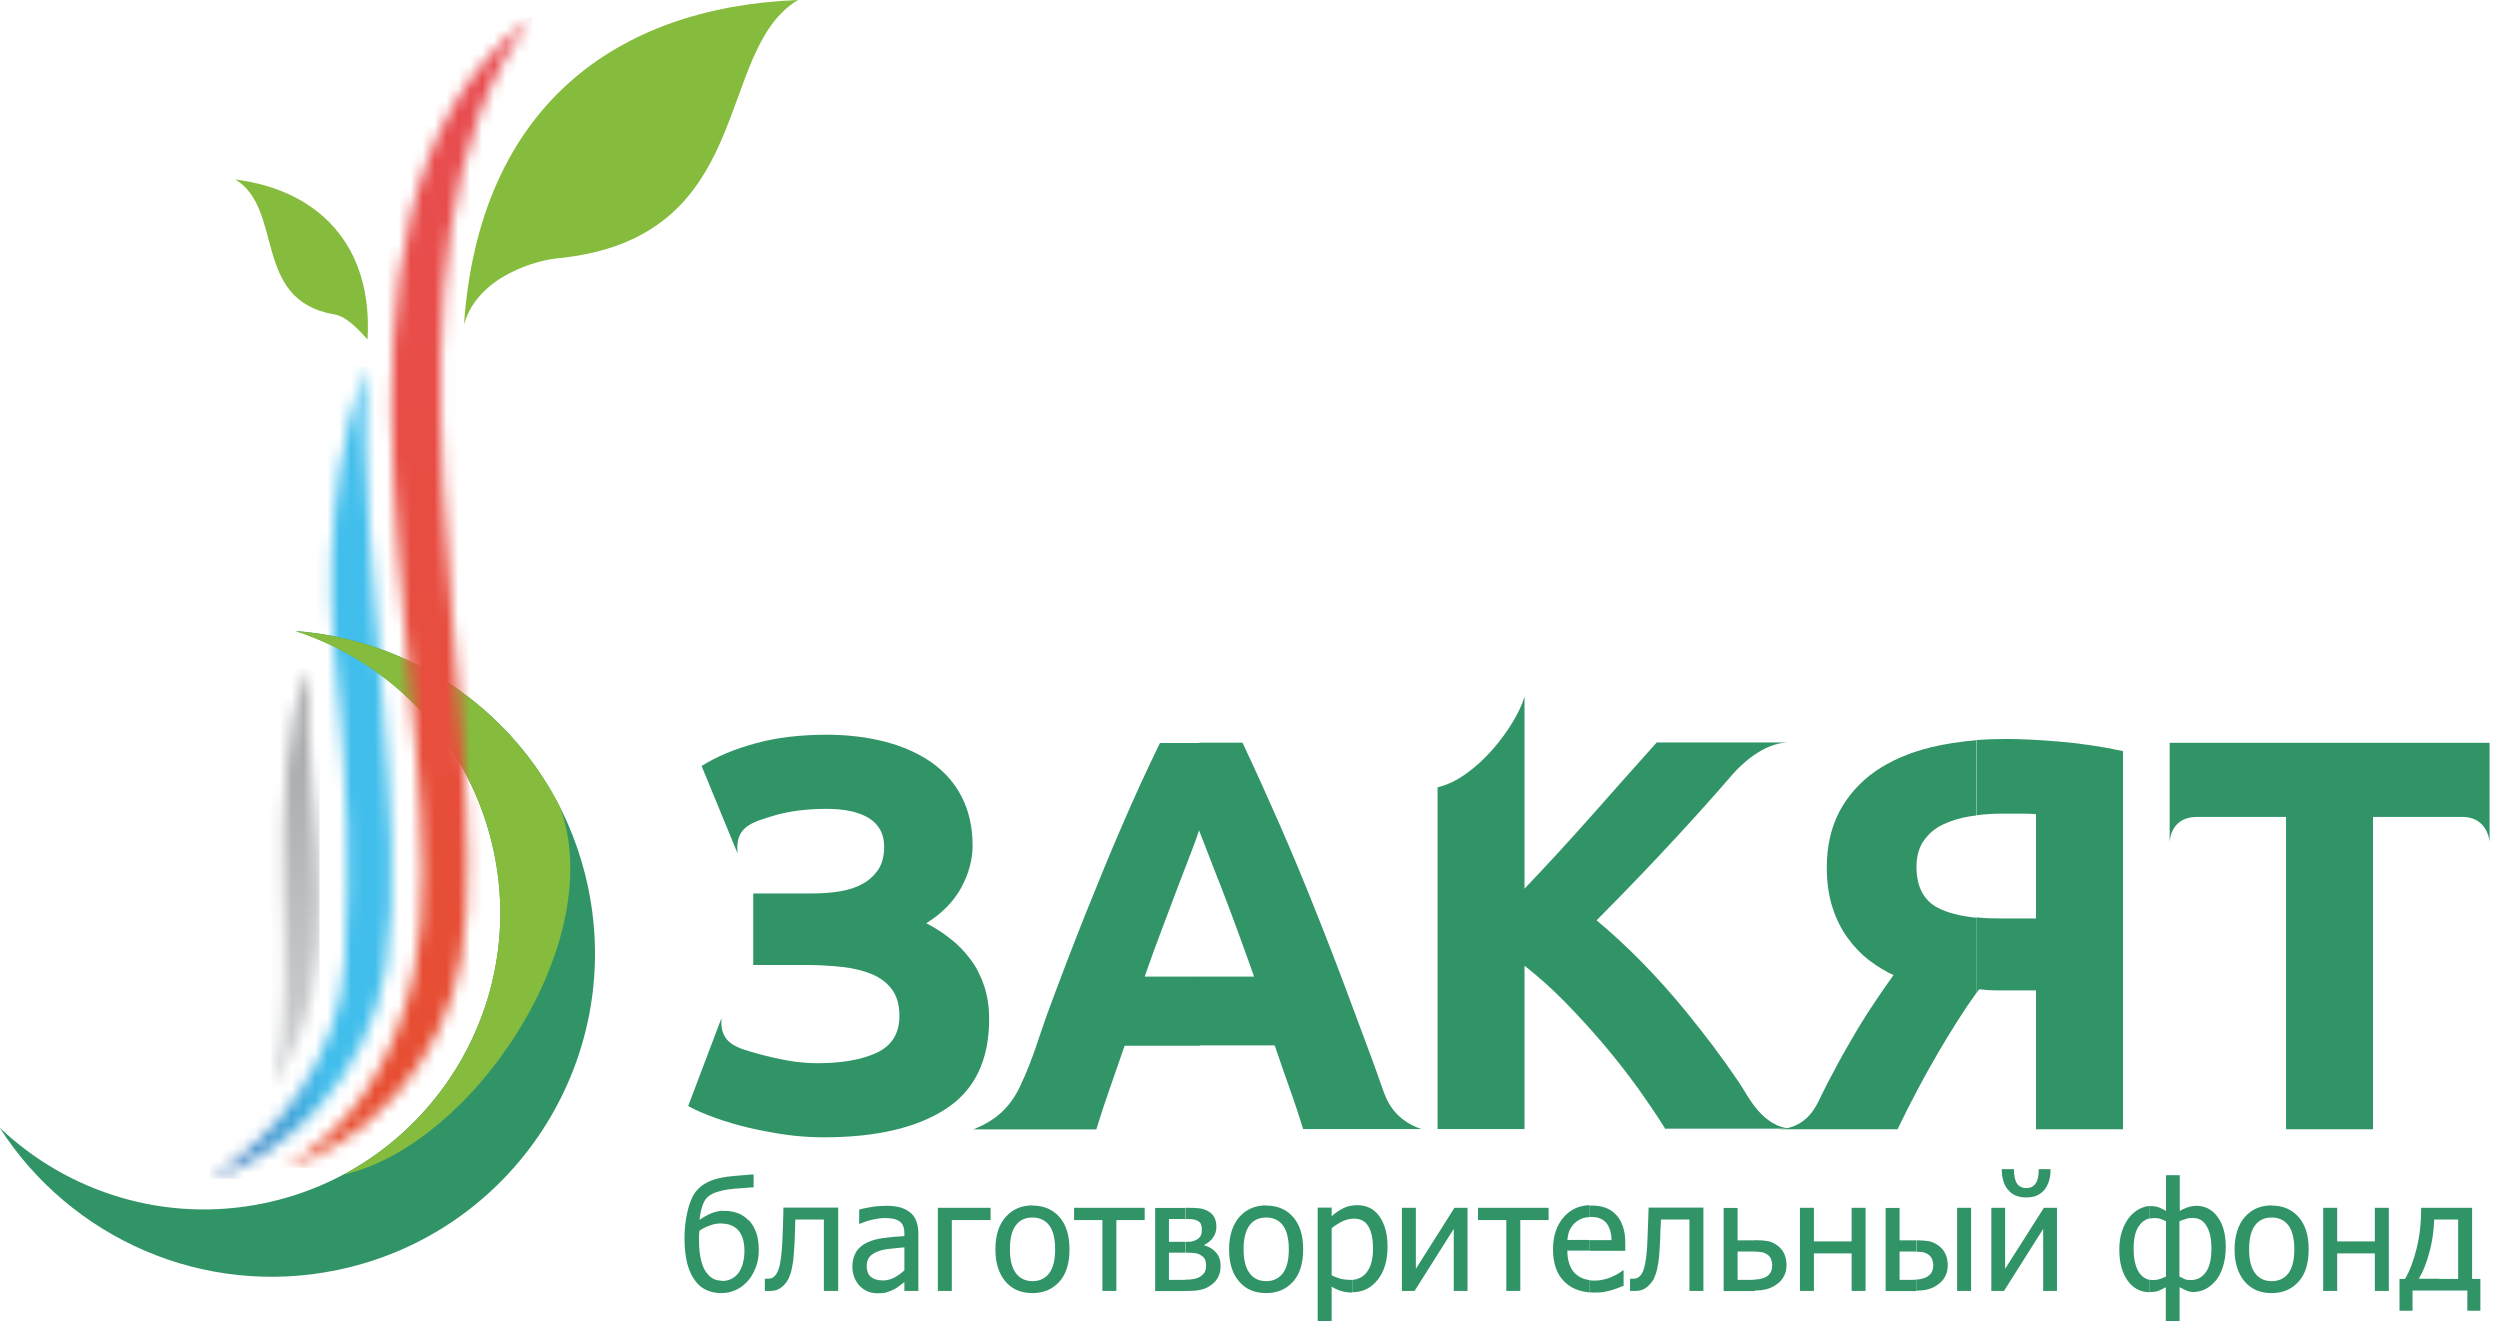 <svg width="210" height="111" viewBox="0 0 210 111" fill="none" xmlns="http://www.w3.org/2000/svg">
<mask id="mask0_2_3270" style="mask-type:luminance" maskUnits="userSpaceOnUse" x="17" y="30" width="16" height="70">
<path d="M27.876 46.532C27.474 56.357 29.915 62.908 28.957 80.813C28.525 88.97 22.949 95.798 17.606 99.011C24.092 97.173 31.011 90.345 32.416 81.261C34.285 69.133 30.27 48.973 30.656 30.789C28.525 37.355 28.061 42.206 27.891 46.532H27.876Z" fill="white"/>
</mask>
<g mask="url(#mask0_2_3270)">
<path d="M34.27 30.789H17.606V99.011H34.27V30.789Z" fill="url(#paint0_linear_2_3270)"/>
</g>
<mask id="mask1_2_3270" style="mask-type:luminance" maskUnits="userSpaceOnUse" x="22" y="56" width="5" height="36">
<path d="M23.799 74.355C23.922 79.917 24.293 86.189 22.779 91.457C26.517 85.818 26.795 81.06 26.81 75.576C26.841 70.261 25.559 62.305 25.884 56.172C23.938 60.42 23.66 68.16 23.799 74.34V74.355Z" fill="white"/>
</mask>
<g mask="url(#mask1_2_3270)">
<path d="M26.841 56.188H22.779V91.473H26.841V56.188Z" fill="url(#paint1_linear_2_3270)"/>
</g>
<path fill-rule="evenodd" clip-rule="evenodd" d="M0 94.763C5.9 103.955 17.05 109.038 28.37 106.674C43.042 103.615 52.463 89.233 49.405 74.556C46.872 62.413 36.602 53.87 24.834 53.005C33.034 55.678 39.613 62.552 41.498 71.605C44.308 85.061 35.66 98.255 22.208 101.066C13.915 102.797 5.714 100.17 0 94.748" fill="#319467"/>
<path fill-rule="evenodd" clip-rule="evenodd" d="M47.057 67.82C42.764 59.354 34.285 53.7 24.834 53.02C33.034 55.693 39.614 62.568 41.498 71.621C43.799 82.667 38.378 93.543 28.911 98.641C28.942 98.641 28.957 98.641 28.988 98.641C39.768 96.076 51.135 79.114 47.057 67.836" fill="#86BC3D"/>
<mask id="mask2_2_3270" style="mask-type:luminance" maskUnits="userSpaceOnUse" x="23" y="1" width="22" height="98">
<path d="M34.826 81.462C33.173 89.464 29.343 94.871 23.984 98.069C30.455 96.231 37.389 89.402 38.779 80.318C41.76 60.93 29.714 20.933 44.694 1.452C22.919 17.503 38.779 62.181 34.81 81.446L34.826 81.462Z" fill="white"/>
</mask>
<g mask="url(#mask2_2_3270)">
<path d="M44.71 1.468H22.934V98.085H44.71V1.468Z" fill="url(#paint2_linear_2_3270)"/>
</g>
<path d="M209.125 62.398V70.74C209.016 69.643 208.306 68.624 206.87 68.624H199.333V94.856H192.028V68.624H184.523C183.102 68.624 182.345 69.504 182.252 70.74V62.398H209.14H209.125Z" fill="#319467"/>
<path d="M168.492 62.073C169.805 62.073 171.333 62.151 173.109 62.305C174.87 62.459 176.615 62.722 178.33 63.093V94.856H171.025V83.192H167.611C167.241 83.192 166.793 83.161 166.252 83.099L166.021 83.424V77.059C166.623 77.12 167.272 77.151 167.982 77.151H171.025V68.392C170.654 68.361 170.237 68.346 169.805 68.346H168.167C167.426 68.346 166.7 68.392 166.021 68.484V62.166C166.808 62.104 167.642 62.073 168.507 62.073M166.005 83.424C165.032 84.768 163.982 86.421 162.839 88.367C161.604 90.468 160.461 92.647 159.395 94.856H149.388C151.535 94.778 152.384 93.264 152.77 92.477C153.002 91.998 153.233 91.534 153.465 91.071C154.114 89.819 154.762 88.63 155.411 87.517C156.06 86.39 156.693 85.355 157.326 84.412C157.959 83.454 158.531 82.62 159.056 81.91C158.376 81.601 157.697 81.183 157.017 80.674C156.353 80.164 155.751 79.546 155.226 78.82C154.7 78.109 154.268 77.259 153.944 76.271C153.619 75.282 153.45 74.154 153.45 72.872C153.45 71.08 153.805 69.535 154.5 68.191C155.21 66.847 156.214 65.719 157.496 64.808C158.793 63.912 160.368 63.217 162.222 62.768C163.395 62.49 164.646 62.289 165.99 62.181V68.5C165.805 68.531 165.619 68.546 165.449 68.577C164.6 68.716 163.843 68.948 163.179 69.272C162.515 69.597 161.99 70.045 161.588 70.632C161.187 71.204 160.986 71.93 160.986 72.81C160.986 74.463 161.573 75.606 162.747 76.24C163.565 76.672 164.646 76.951 166.005 77.09V83.454V83.424Z" fill="#319467"/>
<path d="M139.905 94.856C139.241 93.79 138.469 92.647 137.589 91.411C136.693 90.175 135.735 88.939 134.685 87.703C133.635 86.467 132.554 85.293 131.427 84.134C130.299 82.991 129.172 81.987 128.06 81.122V94.841H120.755V66.136C124.075 65.364 127.35 60.946 128.06 58.52V74.649C129.96 72.656 131.875 70.57 133.805 68.392C135.72 66.229 137.512 64.205 139.164 62.367H150.129C148.106 62.46 146.314 64.159 145.542 65.04C144.091 66.724 142.623 68.361 141.156 69.952C138.917 72.393 136.569 74.834 134.114 77.306C136.708 79.469 139.21 82.018 141.635 84.984C143.288 87.023 144.569 88.692 146.145 91.025C146.855 92.091 148.044 94.701 150.515 94.81H139.936L139.905 94.856Z" fill="#319467"/>
<path d="M100.74 82.033H105.342C104.848 80.627 104.354 79.284 103.89 78.001C103.412 76.719 102.979 75.545 102.562 74.479C102.145 73.413 101.775 72.486 101.466 71.667C101.172 70.895 100.925 70.261 100.74 69.798V62.382H104.369C105.435 64.638 106.469 66.94 107.504 69.288C108.539 71.652 109.574 74.139 110.608 76.75C111.659 79.376 112.724 82.172 113.821 85.139C114.655 87.41 115.242 88.877 116.137 91.457C116.415 92.245 116.987 94.022 119.396 94.84H109.466C109.11 93.713 108.74 92.554 108.307 91.365C107.89 90.175 107.473 89.001 107.072 87.811H100.724V82.002L100.74 82.033ZM100.724 69.751C100.57 70.215 100.338 70.864 100.029 71.667C99.721 72.486 99.35 73.413 98.948 74.479C98.547 75.545 98.099 76.719 97.62 78.001C97.126 79.284 96.647 80.627 96.153 82.033H100.771V87.842H94.47C94.053 89.032 93.651 90.221 93.234 91.395C92.817 92.585 92.431 93.744 92.091 94.871H81.759C83.52 94.161 84.817 93.141 85.728 91.164C86.825 88.8 87.18 87.348 87.968 85.169C89.064 82.203 90.13 79.407 91.18 76.781C92.23 74.154 93.25 71.667 94.269 69.319C95.288 66.955 96.338 64.653 97.435 62.413H100.786V69.829L100.755 69.767L100.724 69.751Z" fill="#319568"/>
<path d="M63.32 75.05H68.231C69.08 75.05 69.868 74.989 70.594 74.865C71.335 74.741 71.968 74.525 72.509 74.216C73.049 73.907 73.482 73.49 73.806 72.996C74.115 72.501 74.269 71.868 74.269 71.126C74.269 70.06 73.852 69.272 73.003 68.732C72.153 68.207 70.98 67.944 69.435 67.944C67.721 67.944 66.223 68.145 64.941 68.531C63.181 69.072 61.698 69.442 61.961 71.698L58.934 64.344C60.184 63.556 61.682 62.923 63.459 62.444C65.219 61.95 67.227 61.718 69.466 61.718C71.227 61.718 72.848 61.919 74.347 62.305C75.844 62.691 77.142 63.278 78.238 64.035C79.335 64.808 80.184 65.766 80.787 66.94C81.389 68.114 81.698 69.473 81.698 71.034C81.698 72.223 81.373 73.397 80.74 74.571C80.092 75.746 79.119 76.734 77.806 77.553C78.532 77.924 79.211 78.356 79.844 78.866C80.493 79.361 81.049 79.948 81.528 80.597C82.022 81.245 82.393 82.002 82.671 82.821C82.949 83.655 83.088 84.582 83.088 85.602C83.088 89.062 81.868 91.596 79.412 93.172C76.972 94.748 73.559 95.535 69.188 95.535C68.092 95.535 67.011 95.458 65.93 95.304C64.864 95.149 63.829 94.948 62.841 94.717C61.868 94.485 60.941 94.207 60.076 93.898C59.212 93.589 58.455 93.264 57.806 92.909L60.602 85.525C60.447 87.749 61.991 88.027 63.69 88.522C64.478 88.738 65.281 88.923 66.13 89.078C66.98 89.232 67.814 89.31 68.663 89.31C70.717 89.31 72.385 89.016 73.651 88.429C74.918 87.827 75.551 86.807 75.551 85.339C75.551 84.443 75.35 83.702 74.949 83.146C74.532 82.574 73.991 82.157 73.281 81.848C72.586 81.554 71.752 81.338 70.794 81.23C69.837 81.122 68.802 81.06 67.675 81.06H63.273V75.066L63.32 75.05Z" fill="#319467"/>
<path d="M204.831 108.42V107.431H206.484V102.441H204.831V101.453H207.657V107.431H208.352V110.104H207.256V108.405H204.831V108.42ZM204.831 101.453V102.441H204.476C204.43 103.476 204.291 104.434 204.044 105.284C203.812 106.149 203.518 106.86 203.179 107.416H204.831V108.405H202.654V110.104H201.557V107.431H202.02C202.407 106.782 202.731 105.933 202.993 104.882C203.256 103.832 203.38 102.689 203.38 101.453H204.831ZM190.824 108.621V107.617C191.426 107.617 191.905 107.385 192.229 106.952C192.553 106.504 192.723 105.84 192.723 104.944C192.723 104.048 192.553 103.368 192.229 102.936C191.905 102.503 191.426 102.271 190.824 102.271V101.267C191.766 101.267 192.522 101.592 193.078 102.225C193.65 102.874 193.928 103.77 193.928 104.944C193.928 106.118 193.65 107.03 193.078 107.663C192.507 108.296 191.75 108.621 190.824 108.621ZM200.661 108.436H199.488V105.284H196.322V108.436H195.148V101.453H196.322V104.28H199.488V101.453H200.661V108.436ZM190.824 101.267V102.271C190.221 102.271 189.743 102.488 189.418 102.936C189.094 103.368 188.924 104.048 188.924 104.944C188.924 105.84 189.094 106.489 189.418 106.937C189.743 107.385 190.221 107.617 190.824 107.617V108.621C189.851 108.621 189.094 108.296 188.538 107.632C187.982 106.968 187.704 106.072 187.704 104.944C187.704 103.816 187.997 102.874 188.569 102.225C189.14 101.576 189.897 101.252 190.824 101.252V101.267ZM184.415 108.528V107.478C184.77 107.4 185.063 107.184 185.295 106.86C185.604 106.412 185.758 105.763 185.758 104.882C185.758 104.079 185.635 103.461 185.357 102.998C185.14 102.611 184.816 102.38 184.415 102.318V101.283H184.43C185.218 101.283 185.835 101.592 186.283 102.225C186.747 102.843 186.963 103.693 186.963 104.743C186.963 105.361 186.886 105.917 186.731 106.396C186.577 106.875 186.376 107.277 186.129 107.57C185.866 107.879 185.588 108.111 185.264 108.281C184.986 108.42 184.708 108.497 184.415 108.513V108.528ZM184.415 101.298V102.333C184.337 102.318 184.245 102.302 184.167 102.302C183.951 102.302 183.766 102.333 183.596 102.395C183.442 102.457 183.256 102.519 183.071 102.58V107.231C183.256 107.323 183.395 107.385 183.519 107.447C183.627 107.509 183.797 107.524 184.028 107.524C184.167 107.524 184.291 107.509 184.415 107.478V108.528C184.415 108.528 184.322 108.528 184.275 108.528C184.013 108.528 183.781 108.482 183.581 108.374C183.38 108.266 183.225 108.188 183.086 108.127V111H181.928V108.127C181.681 108.25 181.496 108.358 181.341 108.42C181.202 108.482 180.955 108.528 180.615 108.528H180.584V107.493C180.677 107.509 180.77 107.524 180.878 107.524C181.079 107.524 181.279 107.493 181.449 107.431C181.619 107.37 181.774 107.308 181.943 107.231V102.58C181.789 102.503 181.635 102.441 181.496 102.395C181.341 102.333 181.171 102.318 180.986 102.318C180.847 102.318 180.708 102.333 180.584 102.364V101.314H180.723C180.971 101.314 181.187 101.36 181.388 101.437C181.588 101.514 181.774 101.623 181.943 101.715V98.718H183.102V101.715C183.287 101.607 183.488 101.514 183.735 101.422C183.967 101.344 184.214 101.298 184.445 101.298H184.415ZM180.569 101.298V102.349C180.214 102.426 179.92 102.627 179.704 102.936C179.38 103.353 179.225 104.017 179.225 104.913C179.225 105.717 179.364 106.365 179.642 106.829C179.874 107.2 180.183 107.431 180.569 107.509V108.544C179.797 108.544 179.194 108.219 178.731 107.586C178.268 106.952 178.021 106.072 178.021 104.975C178.021 104.388 178.098 103.863 178.252 103.415C178.407 102.951 178.608 102.565 178.87 102.241C179.117 101.947 179.395 101.715 179.72 101.545C179.998 101.406 180.291 101.314 180.584 101.298H180.569ZM160.971 108.436V107.478C161.094 107.478 161.202 107.462 161.295 107.447C161.527 107.4 161.712 107.339 161.882 107.246C162.052 107.138 162.175 107.014 162.268 106.86C162.345 106.705 162.392 106.52 162.392 106.288C162.392 106.072 162.345 105.886 162.284 105.732C162.206 105.577 162.083 105.438 161.928 105.346C161.743 105.238 161.558 105.176 161.326 105.16C161.233 105.16 161.125 105.145 161.002 105.145V104.187C161.434 104.187 161.774 104.218 162.021 104.264C162.314 104.311 162.592 104.45 162.886 104.666C163.118 104.851 163.303 105.068 163.426 105.346C163.55 105.624 163.612 105.933 163.612 106.273C163.612 106.613 163.55 106.922 163.411 107.184C163.272 107.462 163.087 107.679 162.855 107.848C162.592 108.065 162.299 108.204 161.975 108.296C161.712 108.374 161.388 108.405 161.002 108.42L160.971 108.436ZM165.573 108.436H164.399V101.453H165.573V108.436ZM172.785 108.436H171.627V103.229L168.338 108.436H167.272V101.453H168.43V106.582L171.689 101.453H172.785V108.436ZM172.245 98.208C172.245 98.564 172.214 98.888 172.121 99.182C172.029 99.475 171.905 99.722 171.751 99.923C171.565 100.139 171.349 100.309 171.117 100.418C170.87 100.526 170.577 100.587 170.206 100.587C169.866 100.587 169.573 100.526 169.295 100.418C169.048 100.309 168.832 100.139 168.662 99.923C168.492 99.722 168.353 99.475 168.276 99.182C168.183 98.888 168.152 98.564 168.152 98.208H169.171C169.171 98.764 169.264 99.182 169.434 99.429C169.619 99.676 169.866 99.8 170.222 99.8C170.546 99.8 170.809 99.676 170.978 99.429C171.164 99.182 171.256 98.78 171.256 98.208H172.26H172.245ZM160.971 104.172V105.129C160.785 105.129 160.585 105.129 160.338 105.129H159.565V107.509H160.307C160.554 107.509 160.77 107.509 160.955 107.493V108.451C160.955 108.451 160.801 108.451 160.724 108.451H158.392V101.468H159.565V104.187H160.971V104.172ZM147.411 108.436V107.478C147.55 107.478 147.674 107.462 147.782 107.447C148.013 107.4 148.214 107.339 148.369 107.246C148.539 107.138 148.662 107.014 148.739 106.86C148.817 106.705 148.863 106.52 148.863 106.288C148.863 106.072 148.817 105.886 148.755 105.732C148.678 105.577 148.569 105.438 148.4 105.346C148.23 105.238 148.029 105.176 147.797 105.16C147.689 105.16 147.566 105.145 147.411 105.129V104.172C147.859 104.172 148.214 104.203 148.477 104.249C148.77 104.295 149.048 104.434 149.342 104.651C149.573 104.836 149.759 105.052 149.882 105.33C150.006 105.608 150.067 105.917 150.067 106.257C150.067 106.597 150.006 106.906 149.867 107.169C149.728 107.447 149.542 107.663 149.311 107.833C149.033 108.049 148.739 108.188 148.43 108.281C148.152 108.358 147.813 108.405 147.396 108.405L147.411 108.436ZM156.708 108.436H155.535V105.284H152.369V108.436H151.195V101.453H152.369V104.28H155.535V101.453H156.708V108.436ZM147.411 104.172V105.129C147.241 105.129 147.056 105.129 146.84 105.129H145.959V107.509H146.809C147.04 107.509 147.241 107.509 147.411 107.493V108.451H147.226H144.786V101.468H145.959V104.187H147.411V104.172ZM133.512 108.575V107.539C133.651 107.57 133.805 107.57 133.975 107.57C134.238 107.57 134.485 107.539 134.732 107.478C134.979 107.416 135.211 107.339 135.411 107.246C135.628 107.153 135.813 107.061 135.952 106.968C136.106 106.875 136.214 106.798 136.307 106.721H136.384V108.003C136.245 108.065 136.075 108.127 135.875 108.204C135.658 108.281 135.489 108.343 135.319 108.389C135.102 108.451 134.886 108.497 134.701 108.528C134.516 108.559 134.284 108.575 134.006 108.575C133.851 108.575 133.682 108.575 133.527 108.559L133.512 108.575ZM133.512 105.068V104.172H135.365C135.365 103.863 135.319 103.585 135.257 103.353C135.18 103.121 135.087 102.936 134.963 102.766C134.824 102.596 134.655 102.457 134.438 102.364C134.222 102.271 133.96 102.225 133.651 102.225H133.527V101.267C133.589 101.267 133.651 101.267 133.728 101.267C134.16 101.267 134.531 101.329 134.871 101.453C135.211 101.576 135.504 101.777 135.751 102.04C135.998 102.302 136.199 102.642 136.322 103.028C136.461 103.415 136.523 103.878 136.523 104.434V105.068H133.543H133.512ZM143.087 108.436H141.913V102.441H139.519C139.519 102.781 139.488 103.121 139.473 103.43C139.473 103.755 139.458 104.048 139.442 104.295C139.411 104.944 139.38 105.485 139.319 105.933C139.257 106.365 139.18 106.736 139.087 106.999C138.994 107.277 138.902 107.493 138.778 107.648C138.67 107.802 138.546 107.941 138.407 108.065C138.268 108.188 138.114 108.281 137.944 108.343C137.79 108.405 137.604 108.436 137.404 108.436C137.342 108.436 137.249 108.436 137.141 108.436C137.048 108.436 136.971 108.436 136.925 108.436V107.416H136.987C136.987 107.416 137.048 107.416 137.079 107.416C137.11 107.416 137.141 107.416 137.187 107.416C137.28 107.416 137.388 107.385 137.481 107.37C137.573 107.339 137.666 107.277 137.743 107.2C137.96 106.999 138.099 106.643 138.191 106.134C138.299 105.624 138.361 104.913 138.392 103.986C138.407 103.646 138.423 103.245 138.438 102.781C138.454 102.318 138.469 101.87 138.485 101.437H143.087V108.42V108.436ZM133.512 101.267V102.241C133.249 102.241 133.033 102.302 132.832 102.38C132.616 102.472 132.415 102.611 132.23 102.781C132.06 102.967 131.921 103.167 131.828 103.384C131.736 103.615 131.689 103.863 131.658 104.156H133.496V105.052H131.658C131.658 105.856 131.859 106.489 132.261 106.922C132.585 107.246 132.987 107.462 133.496 107.524V108.559C132.616 108.482 131.906 108.173 131.38 107.632C130.763 107.014 130.454 106.118 130.454 104.96C130.454 103.801 130.763 102.92 131.35 102.241C131.906 101.607 132.616 101.267 133.496 101.236L133.512 101.267ZM113.605 108.575V107.509C114.114 107.462 114.531 107.246 114.825 106.844C115.164 106.396 115.334 105.747 115.334 104.882C115.334 104.079 115.211 103.476 114.948 103.028C114.701 102.58 114.284 102.364 113.713 102.364H113.605V101.267C113.728 101.252 113.867 101.236 114.006 101.236C114.809 101.236 115.427 101.545 115.875 102.179C116.323 102.812 116.554 103.662 116.554 104.728C116.554 105.886 116.276 106.813 115.72 107.509C115.164 108.204 114.47 108.544 113.62 108.544L113.605 108.575ZM123.272 108.436H122.114V103.229L118.825 108.436H117.759V101.453H118.933V106.582L122.176 101.453H123.272V108.436ZM130.083 102.488H127.705V108.436H126.531V102.488H124.153V101.453H130.083V102.488ZM113.605 101.283V102.38C113.311 102.38 113.033 102.472 112.755 102.596C112.446 102.75 112.153 102.936 111.86 103.167V107.122C112.168 107.277 112.431 107.37 112.663 107.431C112.879 107.478 113.126 107.509 113.404 107.509C113.466 107.509 113.527 107.509 113.589 107.509V108.575C113.249 108.575 112.941 108.528 112.678 108.451C112.415 108.374 112.137 108.25 111.86 108.08V111H110.686V101.437H111.86V102.163C112.153 101.901 112.477 101.669 112.832 101.499C113.064 101.375 113.327 101.298 113.589 101.267L113.605 101.283ZM106.362 108.621V107.617C106.964 107.617 107.427 107.385 107.767 106.952C108.091 106.504 108.261 105.84 108.261 104.944C108.261 104.048 108.091 103.368 107.767 102.936C107.443 102.503 106.964 102.271 106.362 102.271V101.267C107.304 101.267 108.06 101.592 108.616 102.225C109.188 102.874 109.466 103.77 109.466 104.944C109.466 106.118 109.188 107.03 108.616 107.663C108.045 108.296 107.288 108.621 106.362 108.621ZM106.362 101.267V102.271C105.759 102.271 105.28 102.488 104.956 102.936C104.632 103.368 104.462 104.048 104.462 104.944C104.462 105.84 104.632 106.489 104.956 106.937C105.28 107.385 105.759 107.617 106.362 107.617V108.621C105.389 108.621 104.632 108.296 104.076 107.632C103.504 106.968 103.242 106.072 103.242 104.944C103.242 103.816 103.535 102.874 104.107 102.225C104.678 101.576 105.435 101.252 106.362 101.252V101.267ZM99.566 108.436V107.493C99.829 107.493 100.03 107.478 100.199 107.447C100.431 107.416 100.632 107.354 100.802 107.246C100.972 107.138 101.095 107.014 101.188 106.875C101.265 106.736 101.311 106.551 101.311 106.334C101.311 106.103 101.28 105.917 101.203 105.763C101.142 105.624 100.987 105.485 100.755 105.377C100.616 105.299 100.462 105.268 100.292 105.253C100.122 105.238 99.891 105.222 99.597 105.222V104.311C99.875 104.311 100.076 104.311 100.184 104.264C100.308 104.233 100.431 104.187 100.586 104.094C100.725 104.002 100.817 103.894 100.879 103.755C100.941 103.615 100.956 103.446 100.956 103.245C100.956 103.09 100.925 102.951 100.879 102.828C100.833 102.719 100.74 102.627 100.601 102.549C100.462 102.472 100.277 102.426 100.107 102.41C99.968 102.41 99.798 102.395 99.597 102.395V101.453H99.628C100.138 101.453 100.524 101.468 100.755 101.499C100.987 101.53 101.234 101.607 101.466 101.731C101.713 101.87 101.898 102.04 102.006 102.271C102.13 102.488 102.176 102.75 102.176 103.059C102.176 103.399 102.084 103.693 101.898 103.955C101.713 104.218 101.466 104.419 101.157 104.573L101.188 104.62C101.558 104.712 101.883 104.913 102.145 105.207C102.408 105.5 102.531 105.871 102.531 106.334C102.531 106.674 102.47 106.968 102.346 107.231C102.223 107.493 102.037 107.709 101.821 107.879C101.543 108.096 101.25 108.25 100.925 108.327C100.616 108.405 100.246 108.436 99.813 108.436H99.613H99.566ZM99.566 101.453V102.395H98.192V104.311H99.566V105.222H98.192V107.509H99.211C99.335 107.509 99.458 107.509 99.566 107.509V108.451H97.034V101.468H99.566V101.453ZM86.732 108.621V107.617C87.335 107.617 87.798 107.385 88.138 106.952C88.462 106.504 88.632 105.84 88.632 104.944C88.632 104.048 88.462 103.368 88.138 102.936C87.814 102.503 87.335 102.271 86.732 102.271V101.267C87.674 101.267 88.431 101.592 88.987 102.225C89.559 102.874 89.837 103.77 89.837 104.944C89.837 106.118 89.559 107.03 88.987 107.663C88.416 108.296 87.659 108.621 86.732 108.621ZM96.153 102.488H93.775V108.436H92.601V102.488H90.223V101.453H96.153V102.488ZM86.732 101.267V102.271C86.115 102.271 85.651 102.488 85.327 102.936C84.987 103.368 84.833 104.048 84.833 104.944C84.833 105.84 85.003 106.489 85.327 106.937C85.667 107.385 86.13 107.617 86.732 107.617V108.621C85.76 108.621 85.003 108.296 84.447 107.632C83.891 106.968 83.613 106.072 83.613 104.944C83.613 103.816 83.891 102.874 84.478 102.225C85.049 101.576 85.806 101.252 86.732 101.252V101.267ZM74.393 108.575V107.539C74.671 107.509 74.903 107.431 75.134 107.308C75.428 107.153 75.706 106.952 75.968 106.705V104.774C75.69 104.805 75.335 104.836 74.918 104.882C74.717 104.898 74.532 104.929 74.377 104.944V103.971C74.872 103.909 75.397 103.863 75.968 103.832V103.6C75.968 103.322 75.922 103.106 75.845 102.936C75.767 102.766 75.644 102.642 75.489 102.549C75.335 102.457 75.165 102.395 74.949 102.364C74.763 102.333 74.578 102.318 74.393 102.318V101.283C74.825 101.283 75.196 101.329 75.505 101.391C75.829 101.468 76.123 101.607 76.385 101.793C76.648 101.978 76.833 102.225 76.957 102.534C77.08 102.843 77.142 103.214 77.142 103.646V108.436H75.968V107.694C75.875 107.756 75.752 107.864 75.582 107.987C75.428 108.111 75.273 108.219 75.119 108.296C74.918 108.405 74.702 108.482 74.516 108.544C74.47 108.544 74.424 108.559 74.377 108.575H74.393ZM83.227 102.488H79.953V108.436H78.779V101.453H83.211V102.488H83.227ZM62.887 102.488C63.165 102.766 63.366 103.106 63.52 103.538C63.675 103.955 63.737 104.45 63.737 105.006C63.737 105.562 63.659 106.041 63.474 106.489C63.304 106.937 63.072 107.323 62.779 107.648C62.47 107.972 62.146 108.219 61.775 108.374C61.42 108.528 61.034 108.621 60.617 108.621V107.601H60.632C61.235 107.601 61.698 107.37 62.038 106.922C62.362 106.458 62.532 105.84 62.532 105.068C62.532 104.326 62.362 103.755 62.038 103.368C61.698 102.982 61.235 102.781 60.617 102.781V101.715C60.694 101.715 60.802 101.715 60.88 101.715C61.266 101.715 61.621 101.777 61.961 101.901C62.3 102.024 62.609 102.225 62.872 102.503L62.887 102.488ZM60.632 98.919C60.941 98.857 61.297 98.811 61.683 98.78C61.961 98.749 62.27 98.734 62.578 98.703C62.903 98.672 63.15 98.656 63.304 98.656V99.738C63.088 99.738 62.856 99.769 62.609 99.784C62.362 99.8 62.084 99.831 61.76 99.846C61.389 99.877 61.019 99.923 60.617 100.016V98.919H60.632ZM74.393 101.283V102.318H74.285C74.007 102.318 73.698 102.364 73.327 102.441C72.957 102.519 72.586 102.642 72.231 102.797H72.169V101.607C72.385 101.545 72.694 101.468 73.096 101.406C73.497 101.329 73.899 101.298 74.3 101.298H74.393V101.283ZM74.393 103.971V104.944C74.192 104.975 74.038 105.021 73.883 105.068C73.574 105.16 73.312 105.315 73.111 105.5C72.91 105.701 72.802 105.979 72.802 106.334C72.802 106.736 72.91 107.045 73.142 107.246C73.374 107.447 73.698 107.555 74.13 107.555C74.223 107.555 74.3 107.555 74.393 107.555V108.59C74.207 108.621 73.991 108.636 73.713 108.636C73.435 108.636 73.157 108.59 72.895 108.482C72.632 108.374 72.401 108.219 72.215 108.018C72.03 107.833 71.876 107.586 71.767 107.308C71.659 107.03 71.597 106.721 71.597 106.412C71.597 105.933 71.706 105.516 71.906 105.176C72.107 104.836 72.431 104.558 72.879 104.357C73.265 104.172 73.744 104.048 74.269 103.986H74.408L74.393 103.971ZM70.377 108.436H69.204V102.441H66.81C66.81 102.781 66.779 103.121 66.779 103.43C66.779 103.755 66.748 104.048 66.748 104.295C66.717 104.944 66.671 105.485 66.625 105.933C66.563 106.365 66.486 106.736 66.393 106.999C66.3 107.277 66.208 107.493 66.1 107.648C65.991 107.802 65.868 107.941 65.729 108.065C65.59 108.188 65.435 108.281 65.281 108.343C65.127 108.405 64.941 108.436 64.725 108.436C64.663 108.436 64.571 108.436 64.463 108.436C64.354 108.436 64.293 108.436 64.246 108.436V107.416H64.308C64.308 107.416 64.37 107.416 64.401 107.416C64.432 107.416 64.463 107.416 64.509 107.416C64.602 107.416 64.694 107.385 64.802 107.37C64.895 107.339 64.988 107.277 65.065 107.2C65.266 106.999 65.435 106.643 65.528 106.134C65.621 105.624 65.698 104.913 65.729 103.986C65.744 103.646 65.76 103.245 65.775 102.781C65.791 102.318 65.806 101.87 65.806 101.437H70.408V108.42L70.377 108.436ZM60.632 108.621H60.602C60.169 108.621 59.752 108.544 59.397 108.389C59.042 108.235 58.717 108.003 58.47 107.679C58.146 107.277 57.899 106.782 57.744 106.195C57.59 105.608 57.497 104.867 57.497 103.986C57.497 103.677 57.513 103.353 57.544 103.028C57.575 102.704 57.621 102.318 57.729 101.87C57.806 101.468 57.93 101.097 58.069 100.757C58.208 100.418 58.393 100.124 58.625 99.892C58.918 99.583 59.304 99.336 59.783 99.151C60.03 99.058 60.308 98.981 60.632 98.919V100.016L60.447 100.062C59.999 100.17 59.644 100.356 59.397 100.587C59.227 100.757 59.088 101.02 58.98 101.36C58.872 101.7 58.795 102.055 58.764 102.472C59.073 102.256 59.397 102.055 59.752 101.916C60.03 101.808 60.324 101.731 60.617 101.7V102.766C60.277 102.766 59.953 102.812 59.644 102.936C59.32 103.044 59.026 103.198 58.748 103.384C58.748 103.492 58.733 103.615 58.717 103.755C58.717 103.909 58.717 104.033 58.717 104.141C58.717 104.867 58.779 105.454 58.903 105.902C59.011 106.35 59.181 106.721 59.397 106.968C59.582 107.2 59.783 107.37 59.984 107.447C60.184 107.539 60.401 107.57 60.648 107.586V108.605L60.632 108.621Z" fill="#319467"/>
<path fill-rule="evenodd" clip-rule="evenodd" d="M38.98 27.19C40.277 9.007 51.69 0.603 67.041 0C59.876 4.248 63.69 20.099 46.764 21.706C45.389 21.829 40.231 23.034 38.995 27.19" fill="#86BC3D"/>
<path fill-rule="evenodd" clip-rule="evenodd" d="M30.872 28.518C31.351 20.485 26.625 15.943 19.768 15.078C23.876 17.565 21.158 25.212 28.046 26.402C28.664 26.51 29.405 26.85 30.872 28.518Z" fill="#86BC3D"/>
<defs>
<linearGradient id="paint0_linear_2_3270" x1="17.606" y1="64.9" x2="27.582" y2="64.9" gradientUnits="userSpaceOnUse">
<stop stop-color="#4470B4"/>
<stop offset="1" stop-color="#41BEEC"/>
</linearGradient>
<linearGradient id="paint1_linear_2_3270" x1="24.803" y1="94.81" x2="24.803" y2="51.97" gradientUnits="userSpaceOnUse">
<stop stop-color="#D5D7D9"/>
<stop offset="1" stop-color="#9A9CA0"/>
</linearGradient>
<linearGradient id="paint2_linear_2_3270" x1="33.822" y1="98.085" x2="33.822" y2="1.468" gradientUnits="userSpaceOnUse">
<stop stop-color="#E74E2E"/>
<stop offset="1" stop-color="#E84D53"/>
</linearGradient>
</defs>
</svg>
